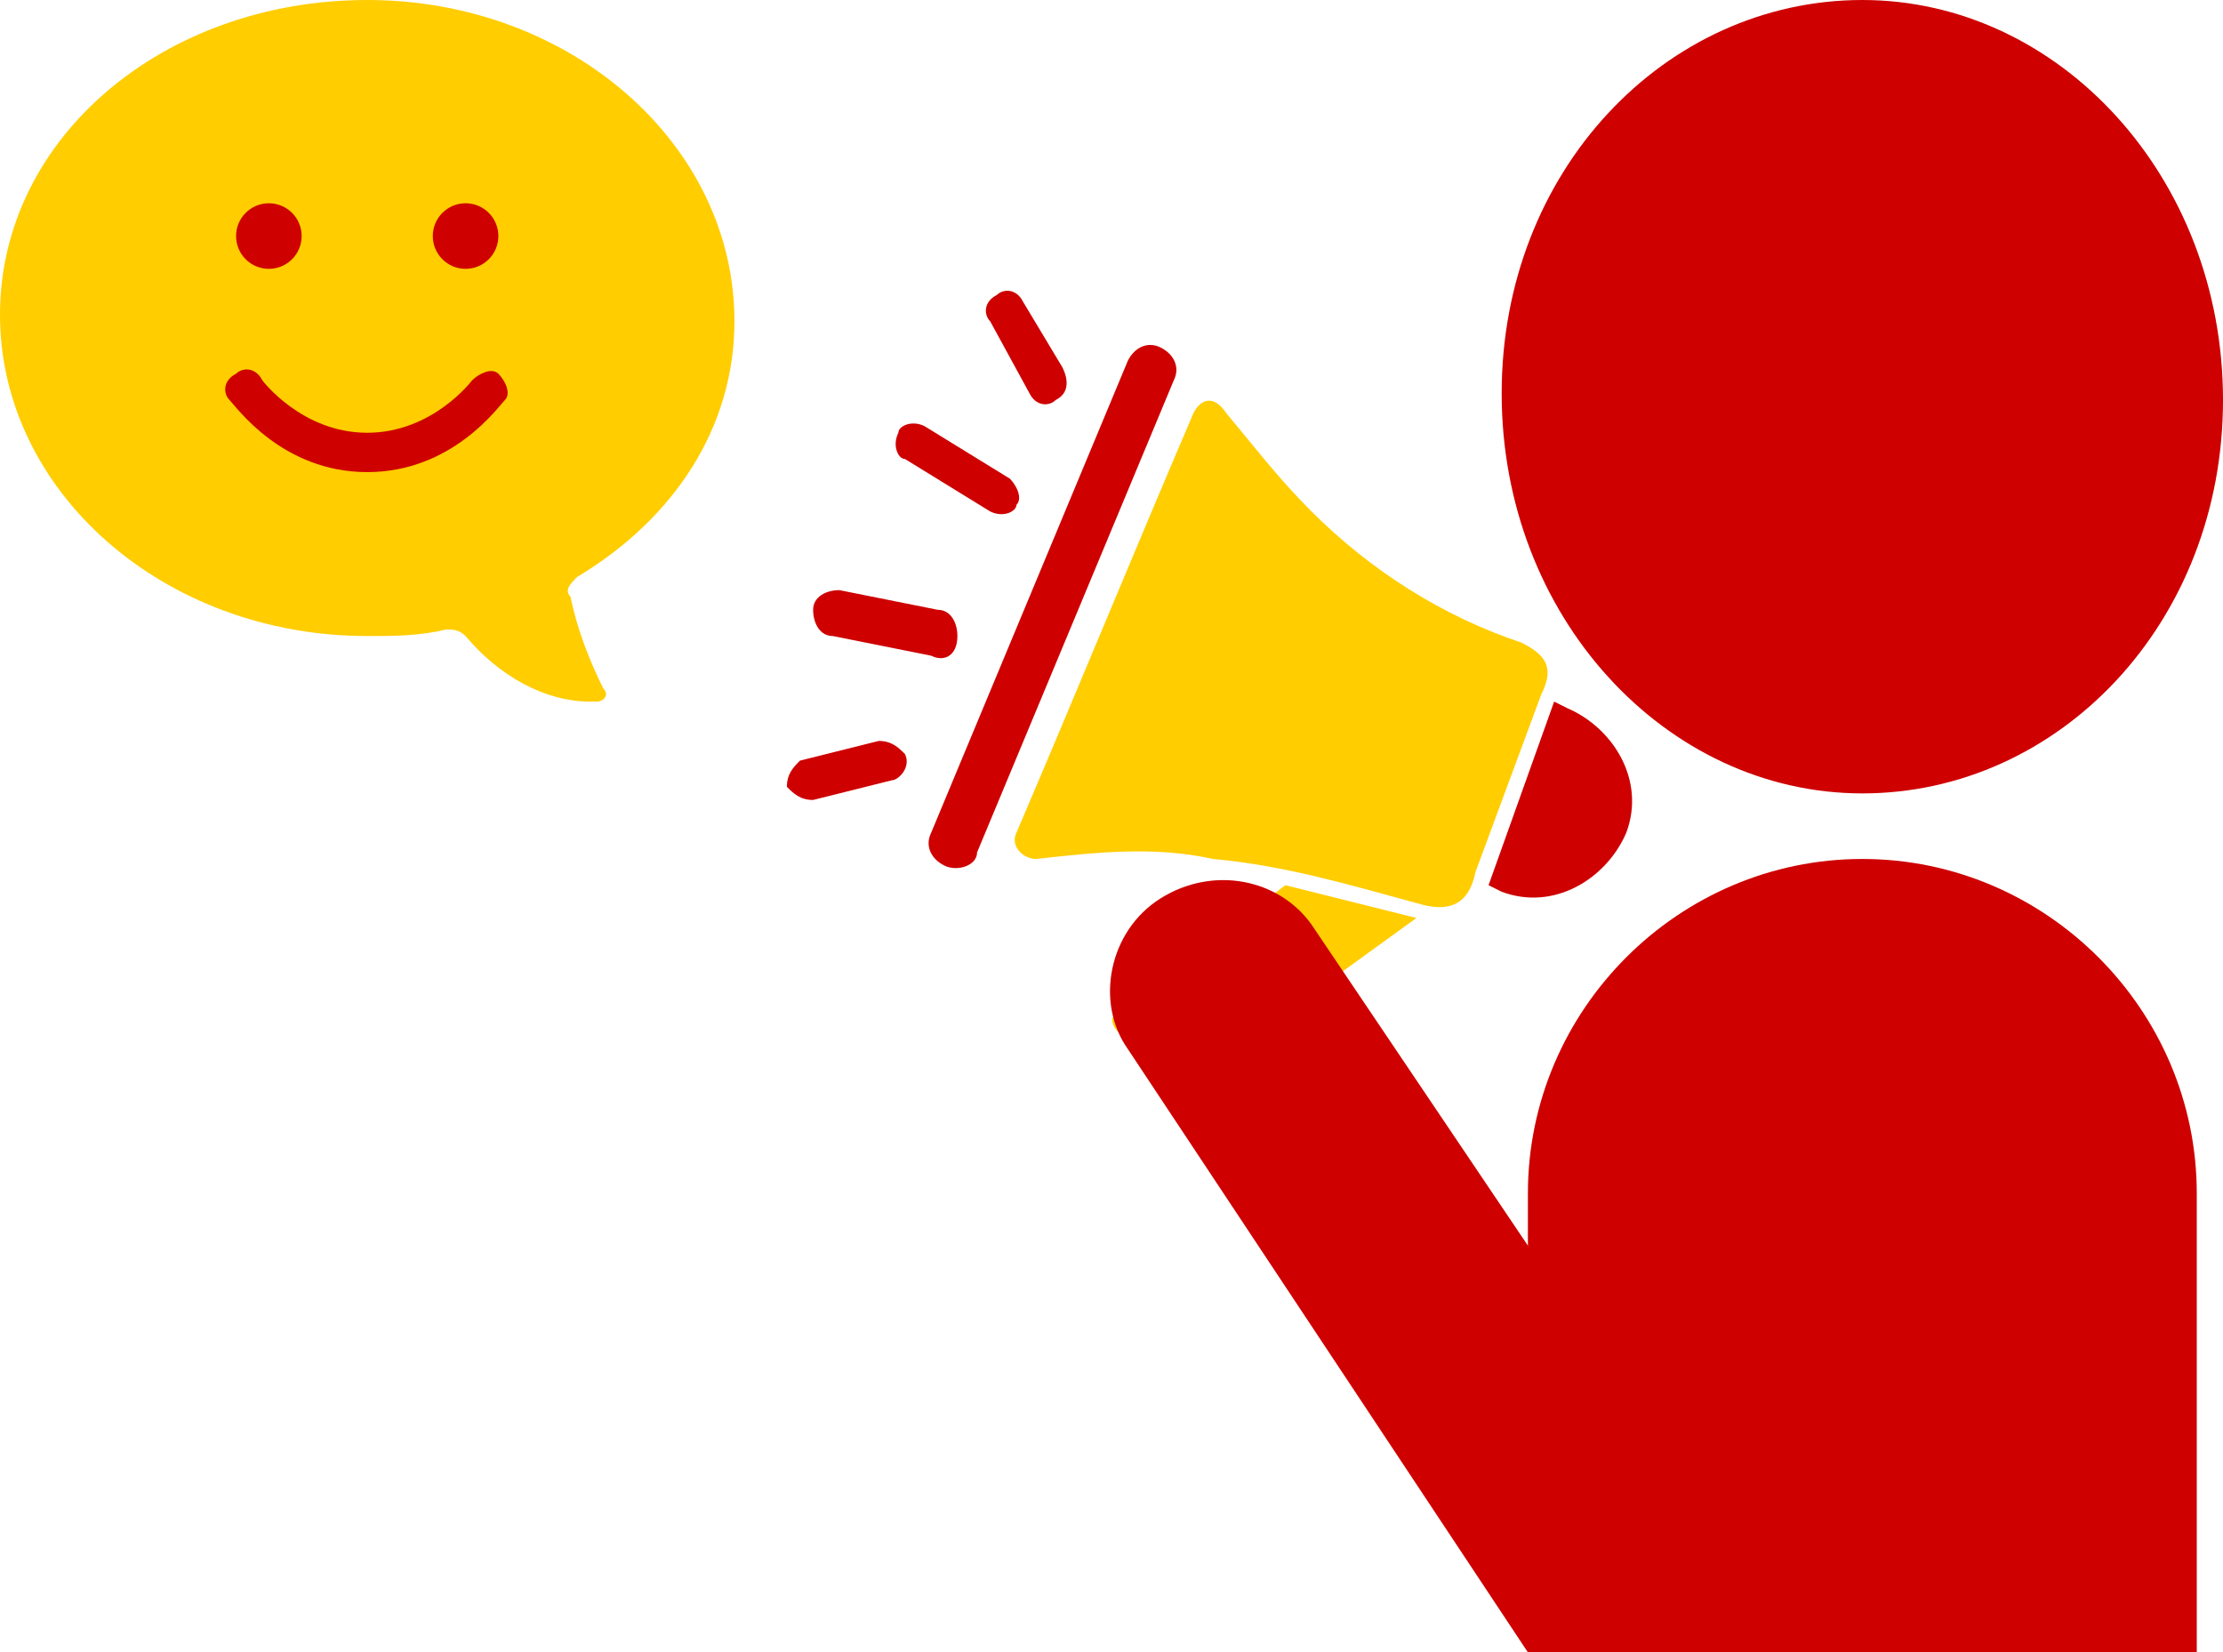 <svg xmlns="http://www.w3.org/2000/svg" xmlns:xlink="http://www.w3.org/1999/xlink" id="Layer_1" x="0px" y="0px" viewBox="0 0 33.9 25.2" style="enable-background:new 0 0 33.9 25.2;" xml:space="preserve"><style type="text/css">	.st0{fill:#CE0000;}	.st1{fill:#FFCD00;}</style><g>	<g>		<path class="st0" d="M28.4,12.1c-3,0-5.5-2.7-5.5-6.1s2.5-6,5.5-6s5.5,2.7,5.5,6.1S31.4,12.1,28.4,12.1z"></path>		<g>			<path class="st1" d="M23.5,10.6c0.2-0.4,0.1-0.6-0.3-0.8c-1.2-0.4-2.3-1.1-3.2-2c-0.5-0.5-0.8-0.9-1.3-1.5    c-0.2-0.3-0.4-0.2-0.5,0c-0.9,2.1-1.8,4.3-2.7,6.4c-0.1,0.2,0.1,0.4,0.3,0.4c0.9-0.1,1.8-0.2,2.7,0c1.1,0.1,2.1,0.4,3.2,0.7    c0.4,0.1,0.7,0,0.8-0.5L23.5,10.6z"></path>			<path class="st1" d="M17.2,15.8l1.1,0.4c0.2,0.1,0.3,0,0.4-0.1l2.9-2.1l-2-0.5l-2.6,2C16.9,15.5,17,15.8,17.2,15.8z"></path>			<path class="st0" d="M22.7,13.5l0.2,0.1c0.8,0.3,1.6-0.2,1.9-0.9l0,0c0.3-0.8-0.2-1.6-0.9-1.9l-0.2-0.1L22.7,13.5z"></path>		</g>		<path class="st0" d="M23.3,25.2l2.9-1.9L20,14.1c-0.5-0.7-1.5-0.9-2.3-0.4l0,0c-0.8,0.5-1,1.6-0.5,2.3L23.3,25.2z"></path>		<path class="st0" d="M23.3,25.2h10.2v-7c0-2.8-2.3-5.1-5.1-5.1l0,0c-2.8,0-5.1,2.3-5.1,5.1C23.3,18.2,23.3,25.2,23.3,25.2z"></path>		<g>			<path class="st0" d="M13.6,11.9l-1.2,0.3c-0.2,0-0.3-0.1-0.4-0.2l0,0c0-0.2,0.1-0.3,0.2-0.4l1.2-0.3c0.2,0,0.3,0.1,0.4,0.2l0,0    C13.9,11.7,13.7,11.9,13.6,11.9z"></path>			<path class="st0" d="M14.2,10l-1.5-0.3c-0.2,0-0.3-0.2-0.3-0.4l0,0c0-0.2,0.2-0.3,0.4-0.3l1.5,0.3c0.2,0,0.3,0.2,0.3,0.4l0,0    C14.6,10,14.4,10.1,14.2,10z"></path>			<path class="st0" d="M16.2,5.6l-0.6-1c-0.1-0.2-0.3-0.2-0.4-0.1l0,0C15,4.6,15,4.8,15.1,4.9L15.7,6c0.1,0.2,0.3,0.2,0.4,0.1l0,0    C16.3,6,16.3,5.8,16.2,5.6z"></path>			<path class="st0" d="M15.4,7.3l-1.3-0.8c-0.2-0.1-0.4,0-0.4,0.1l0,0c-0.1,0.2,0,0.4,0.1,0.4l1.3,0.8c0.2,0.1,0.4,0,0.4-0.1l0,0    C15.6,7.6,15.5,7.4,15.4,7.3z"></path>		</g>	</g>	<path id="Shape_13_copy_3" class="st1" d="M7.1,9.7C7,9.6,6.9,9.6,6.8,9.6C6.4,9.7,6,9.7,5.6,9.7C2.5,9.7,0,7.5,0,4.8S2.5,0,5.6,0  s5.6,2.2,5.6,4.9c0,1.6-0.9,3-2.4,3.9C8.7,8.9,8.6,9,8.7,9.1c0.1,0.5,0.3,1,0.5,1.4c0.1,0.1,0,0.2-0.1,0.2H9  C8.3,10.7,7.6,10.3,7.1,9.7z"></path>	<g>		<g>			<path class="st0" d="M5.6,7.2c-1.3,0-2-1-2.1-1.1S3.4,5.8,3.6,5.7C3.7,5.6,3.9,5.6,4,5.8c0,0,0.6,0.8,1.6,0.8s1.6-0.8,1.6-0.8    c0.1-0.1,0.3-0.2,0.4-0.1C7.7,5.8,7.8,6,7.7,6.1S6.9,7.2,5.6,7.2z"></path>		</g>		<circle class="st0" cx="4.1" cy="3.6" r="0.5"></circle>		<circle class="st0" cx="7.1" cy="3.6" r="0.5"></circle>	</g>	<path class="st0" d="M14.4,13.2L14.4,13.2c-0.2-0.1-0.3-0.3-0.2-0.5l3-7.2c0.1-0.2,0.3-0.3,0.5-0.2l0,0c0.2,0.1,0.3,0.3,0.2,0.5  l-3,7.2C14.9,13.2,14.6,13.3,14.4,13.2z"></path></g></svg>
